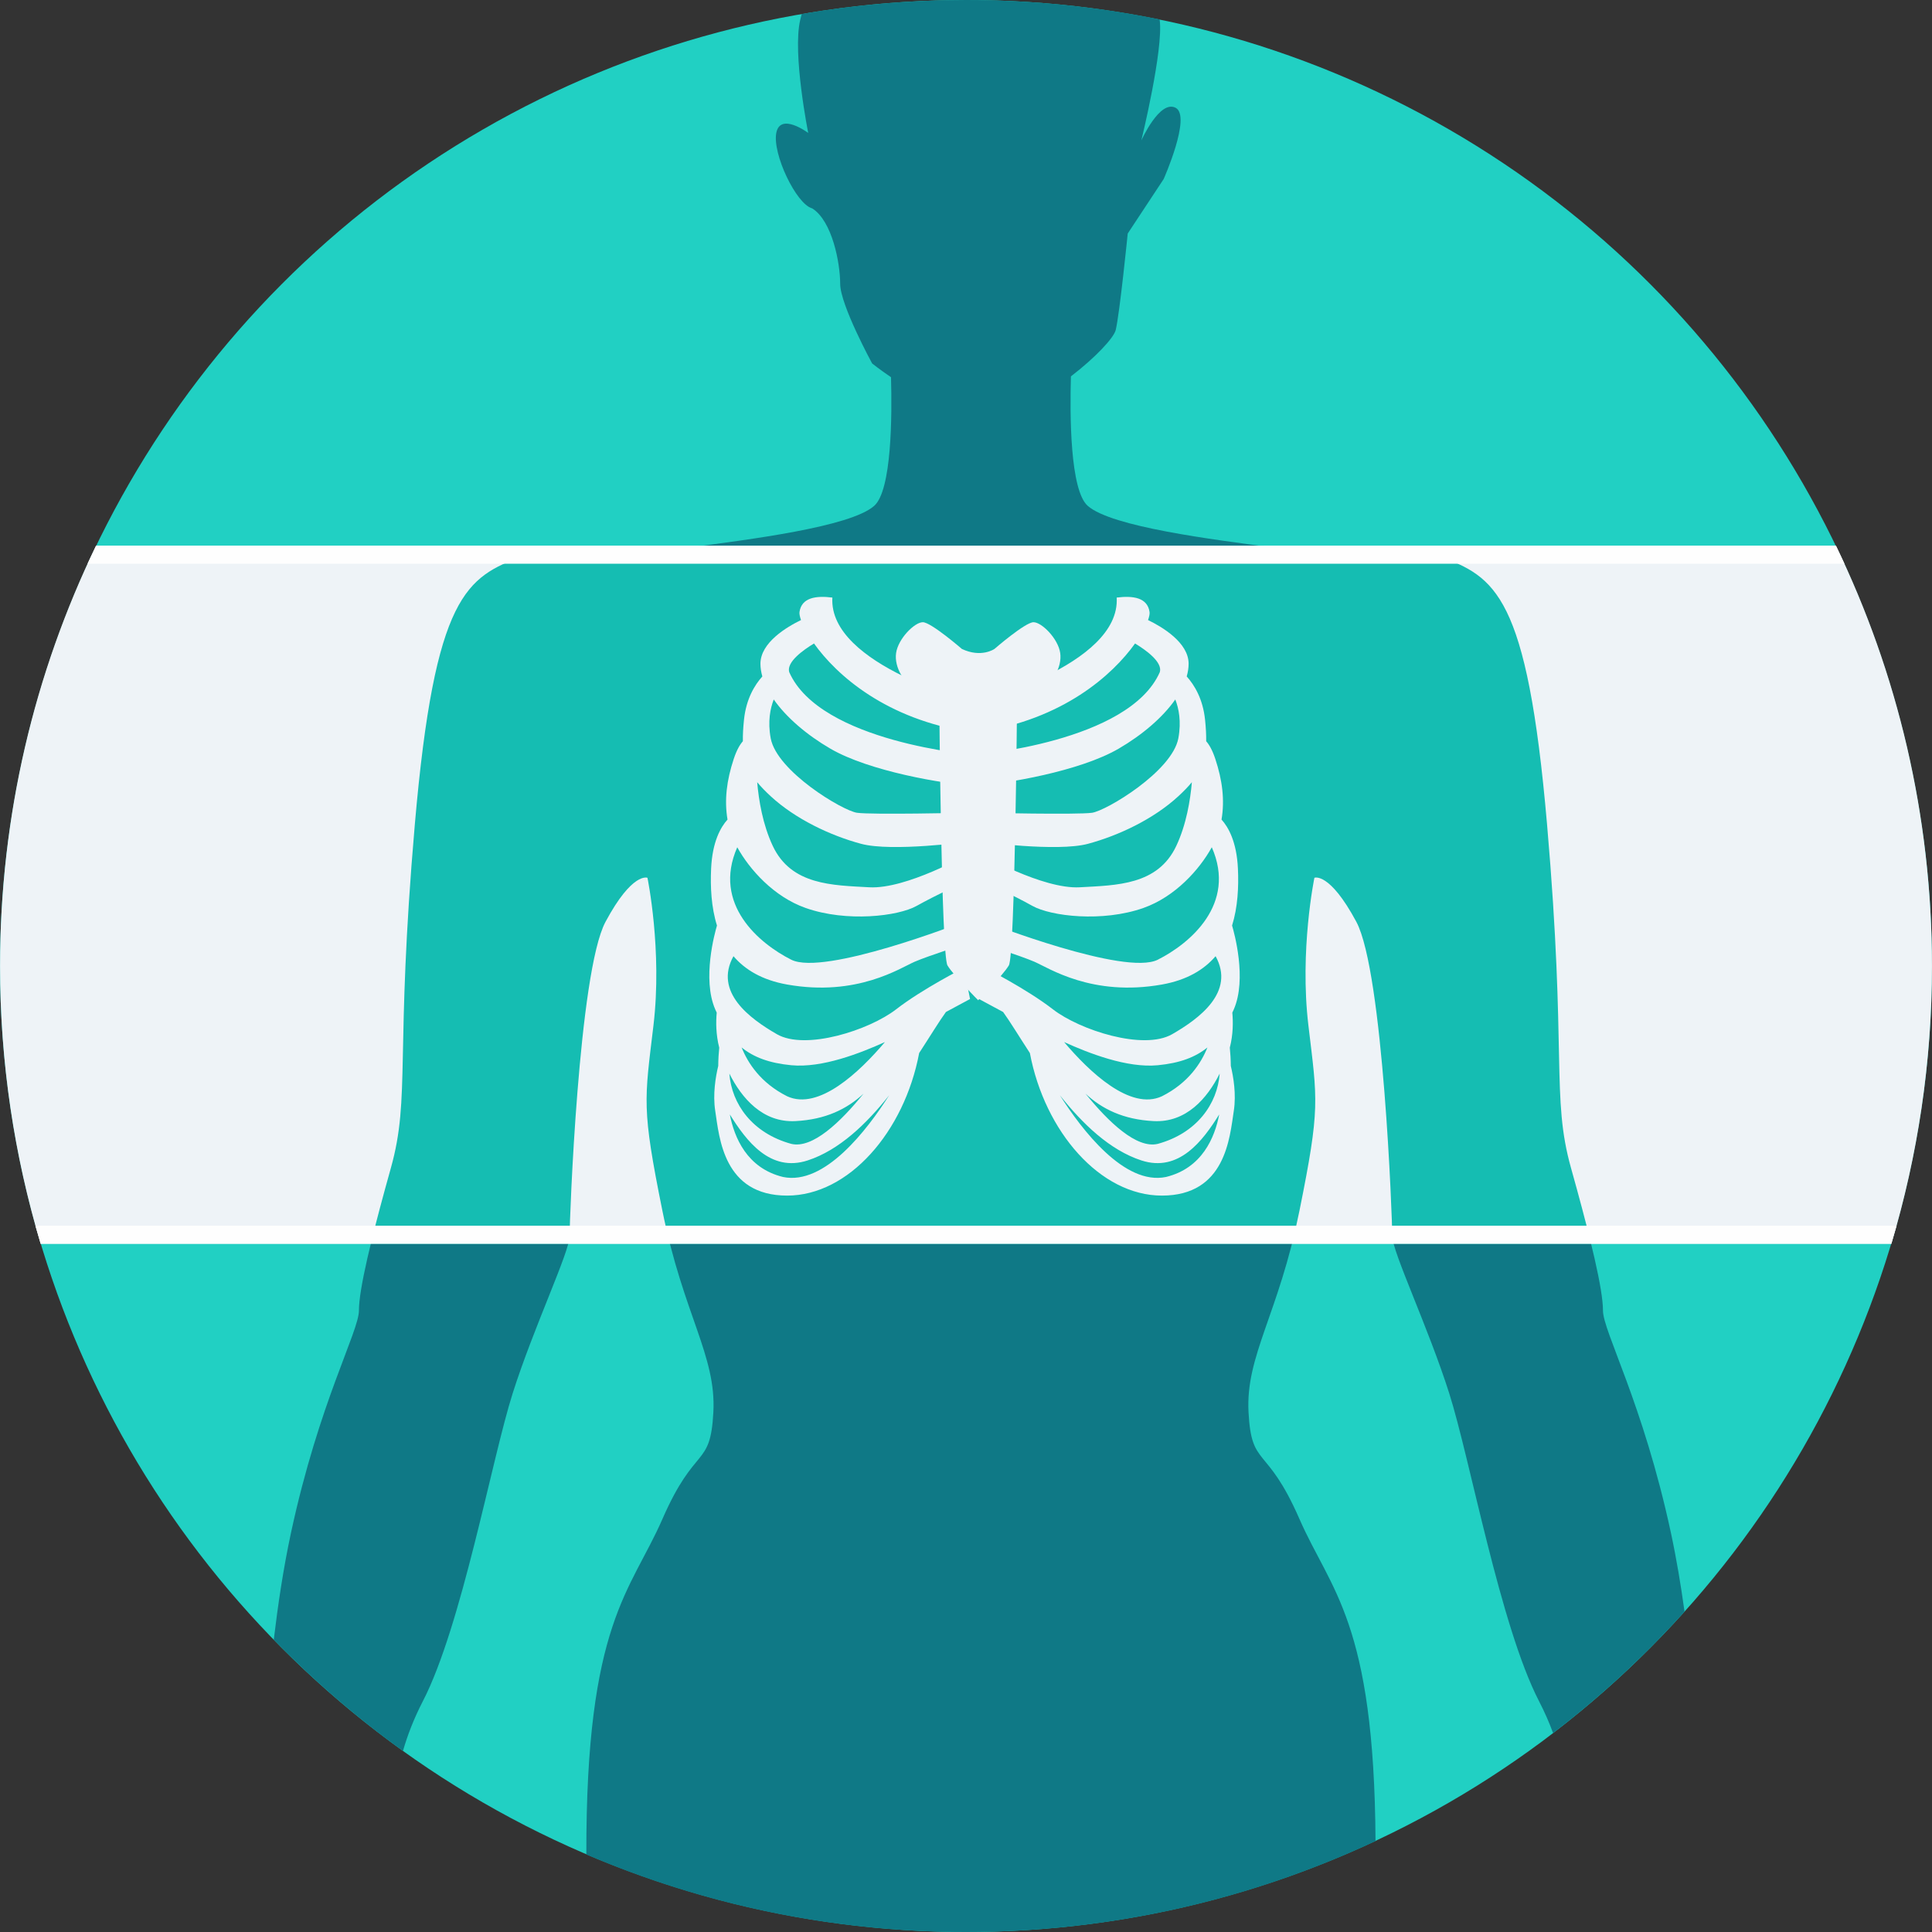 <!DOCTYPE svg PUBLIC "-//W3C//DTD SVG 1.1//EN" "http://www.w3.org/Graphics/SVG/1.1/DTD/svg11.dtd">
<!-- Uploaded to: SVG Repo, www.svgrepo.com, Transformed by: SVG Repo Mixer Tools -->
<svg height="64px" width="64px" version="1.1" id="Layer_1" xmlns="http://www.w3.org/2000/svg" xmlns:xlink="http://www.w3.org/1999/xlink" viewBox="0 0 512.003 512.003" xml:space="preserve" fill="#000000">
<rect x="0" y="0" width="512.003" height="512.003" fill="#333333" stroke="none"/>
<g id="SVGRepo_bgCarrier" stroke-width="0"/>
<g id="SVGRepo_tracerCarrier" stroke-linecap="round" stroke-linejoin="round"/>
<g id="SVGRepo_iconCarrier"> <circle style="fill:#21D0C3;" cx="256.001" cy="255.998" r="255.998"/> <path style="fill:#0F7986;" d="M446.418,427.089c-0.944-6.849-2.104-13.895-3.62-20.942c-7.408-34.426-17.992-53.304-17.992-58.859 c0-5.552-3.175-18.878-8.466-37.756s-1.058-29.986-6.35-91.064s-13.758-65.519-28.577-71.073c-14.819-5.552-26.46,0-43.393-2.221 c-16.936-2.221-43.393-5.552-49.745-11.106c-4.736-4.139-4.763-24.321-4.469-34.327c6.413-4.923,11.368-10.171,11.88-12.314 c1.058-4.44,3.175-25.543,3.175-25.543l9.525-14.435c0,0,7.408-16.657,3.175-18.882c-4.234-2.218-9.093,8.652-9.093,8.652 s5.917-24.196,4.859-31.97l-0.015-0.106C290.734,1.773,273.576,0,256.004,0c-14.845,0-29.388,1.278-43.541,3.704 c-0.133,0.5-0.264,1.014-0.39,1.546c-2.119,8.884,2.117,29.986,2.117,29.986s-7.408-5.552-8.466,0 c-1.061,5.552,5.292,18.878,9.525,19.991c5.292,3.329,7.408,14.435,7.408,19.989c0,5.552,8.466,21.101,8.466,21.101 s1.949,1.568,5.005,3.647c0.284,10.076,0.228,30.001-4.476,34.111c-6.35,5.554-32.811,8.886-49.743,11.106 c-16.936,2.221-28.575-3.329-43.396,2.221c-14.817,5.556-23.283,9.996-28.577,71.073c-5.292,61.078-1.058,72.186-6.35,91.064 c-5.292,18.878-8.466,32.206-8.466,37.756c0,5.554-10.583,24.432-17.992,58.859c-2.073,9.628-3.481,19.259-4.575,28.376 c10.512,10.802,21.967,20.679,34.237,29.498c1.182-4.112,2.855-8.506,5.265-13.174c10.321-19.991,18.258-64.132,23.814-81.623 c5.556-17.491,15.081-37.48,15.081-41.645c0-4.163,2.381-69.962,9.525-83.288c7.146-13.326,11.114-11.663,11.114-11.663 s3.968,19.157,1.588,39.147c-2.381,19.989-3.175,21.656,2.381,49.14c5.556,27.485,14.287,38.314,13.494,53.306 c-0.793,14.993-4.761,8.33-13.494,28.318c-8.429,19.292-20.302,27.472-20.169,88.915c30.885,13.22,64.895,20.543,100.616,20.543 c38.801,0,75.578-8.645,108.526-24.097c-0.326-58.212-11.902-66.45-20.163-85.363c-8.731-19.991-12.7-13.326-13.494-28.318 c-0.793-14.991,7.939-25.818,13.494-53.306c5.558-27.483,4.765-29.15,2.383-49.14c-2.383-19.989,1.588-39.147,1.588-39.147 s3.968-1.663,11.112,11.663c7.141,13.324,9.525,79.123,9.525,83.288s9.525,24.154,15.081,41.645 c5.556,17.491,13.494,61.634,23.814,81.623c1.508,2.921,2.726,5.733,3.718,8.437c12.583-9.642,24.244-20.423,34.828-32.195 L446.418,427.089z"/> <path style="fill:#EEF3F7;" d="M25.464,144.602h461.08c16.303,33.679,25.448,71.47,25.448,111.398 c0,25.592-3.773,50.299-10.762,73.615H10.775c-6.989-23.316-10.762-48.022-10.762-73.616c0-39.928,9.146-77.719,25.448-111.398 L25.464,144.602L25.464,144.602z"/> <path style="fill:#15BDB2;" d="M421.66,329.612c-1.38-5.682-3.177-12.425-5.323-20.08c-5.292-18.878-1.058-29.986-6.35-91.064 s-13.758-65.519-28.577-71.073c-14.819-5.552-26.46,0-43.393-2.221l-4.37-0.573H186.278l-4.37,0.573 c-16.936,2.221-28.575-3.329-43.396,2.221c-14.817,5.556-23.283,9.996-28.577,71.073c-5.292,61.078-1.058,72.186-6.35,91.064 c-2.146,7.655-3.942,14.398-5.323,20.08h52.327c0.232-0.866,0.357-1.557,0.357-2.035c0-4.163,2.381-69.962,9.525-83.288 c7.146-13.326,11.114-11.663,11.114-11.663s3.968,19.157,1.588,39.147c-2.381,19.989-3.175,21.656,2.381,49.14 c0.626,3.102,1.296,5.99,1.984,8.698h164.84c0.69-2.708,1.356-5.596,1.984-8.698c5.558-27.483,4.765-29.15,2.383-49.14 c-2.383-19.989,1.588-39.147,1.588-39.147s3.969-1.663,11.112,11.663c7.141,13.324,9.525,79.123,9.525,83.288 c0,0.478,0.126,1.167,0.357,2.035h52.327L421.66,329.612L421.66,329.612z"/> <path style="fill:#FEFEFE;" d="M25.464,144.602h461.08c0.77,1.588,1.521,3.186,2.258,4.792H23.206 C23.943,147.788,24.694,146.189,25.464,144.602z M502.615,324.823c-0.447,1.603-0.908,3.199-1.384,4.789H10.775 c-0.476-1.59-0.937-3.186-1.384-4.789h493.222H502.615z"/> <g> <path style="fill:#EEF3F7;" d="M325.914,277.644c0.89-3.47,0.893-6.8,0.666-9.283c0.133-0.288,0.266-0.571,0.397-0.871 c3.514-8.085,0.097-20.335-0.463-22.211c1.528-4.899,1.771-10.25,1.552-15.078c-0.324-7.181-2.575-11.044-4.345-13.006 c0.877-5.182,0.223-10.418-1.645-16.061c-0.789-2.383-1.647-3.824-2.425-4.701c0.029-1.678-0.073-3.55-0.297-5.717 c-0.58-5.549-2.855-9.218-4.861-11.448c0.319-1.133,0.505-2.258,0.505-3.36c0-5.625-7-9.765-10.753-11.586 c0.326-0.928,0.47-1.669,0.403-2.123c-0.545-3.838-4.356-4.385-8.714-3.838c1.089,18.098-38.124,27.968-38.124,27.968 s2.181,6.032,1.634,7.677c22.253-3.36,35.397-15.105,41.356-23.475c2.817,1.7,7.329,4.899,6.573,7.571 c-8.169,18.646-49.018,21.936-49.018,21.936s2.181,7.677,0,8.226c8.169-0.549,27.777-3.838,38.124-9.871 c6.224-3.629,11.646-8.248,14.989-13.026c0.91,2.332,1.641,5.804,0.807,10.286c-1.636,8.773-19.063,19.193-22.875,19.742 c-3.813,0.549-28.865,0-28.865,0l-0.545,7.68c0,0,20.151,2.743,28.322,0.549c8.169-2.194,17.427-6.581,23.964-12.611 c1.422-1.314,2.6-2.522,3.581-3.718c-0.405,4.732-1.455,11.205-4.125,16.878c-4.901,10.42-15.795,10.42-25.598,10.969 c-9.803,0.549-26.143-8.775-26.143-8.775l0.545,7.128c0,0,8.169,3.838,13.07,6.581c4.901,2.743,18.517,4.387,29.41,0.549 c8.413-2.965,14.865-10.177,18.123-16.09c6.672,15.116-5.865,25.55-14.312,29.801c-8.714,4.387-45.203-9.871-45.203-9.871 l-1.634,5.483c0,0,10.348,3.292,14.159,4.934c3.813,1.645,15.249,9.322,33.767,6.032c6.645-1.182,11.161-3.929,14.228-7.509 c5.248,9.498-4.328,16.541-11.504,20.67c-7.624,4.387-24.507-1.098-31.589-6.581c-7.08-5.485-17.972-10.969-17.972-10.969 l-1.636,8.226c0,0,2.919,1.592,6.394,3.441c1.799,2.474,4.174,6.402,7.093,10.877c3.944,20.902,18.686,37.78,34.984,37.78 c16.883,0,17.972-15.355,19.061-22.485c0.673-4.392-0.104-8.987-0.798-11.873C326.166,280.711,326.056,279.053,325.914,277.644 L325.914,277.644L325.914,277.644z M323.232,284.512L323.232,284.512c-0.611,8.054-6.072,15.789-16.406,18.626 c-5.605,1.342-13.032-5.739-19.16-13.313c4.385,4.077,10.038,6.877,18.071,7.281C314.394,297.54,319.946,291.049,323.232,284.512z M306.825,282.3L306.825,282.3c5.858-0.56,9.994-2.137,13.154-4.712c-1.647,4.128-5.036,9.402-12.065,12.941 c-8.379,3.867-19.208-6.455-25.913-14.371C288.501,279.095,298.63,283.088,306.825,282.3z M309.004,311.913L309.004,311.913 c-11.028,2.297-22.315-12.51-28.127-21.661c5.964,7.527,13.209,14.536,21.592,17.273c9.959,3.253,16.294-5.208,20.638-12.188 C321.939,301.414,318.586,309.583,309.004,311.913z"/> <path style="fill:#EEF3F7;" d="M190.341,282.49c-0.695,2.884-1.471,7.481-0.8,11.873c1.089,7.128,2.179,22.485,19.063,22.485 c16.298,0,31.04-16.876,34.984-37.78c2.919-4.476,5.294-8.405,7.093-10.877c3.475-1.849,6.394-3.441,6.394-3.441l-1.634-8.226 c0,0-10.892,5.483-17.972,10.969c-7.08,5.483-23.964,10.969-31.589,6.581c-7.177-4.13-16.75-11.172-11.504-20.67 c3.067,3.578,7.582,6.328,14.228,7.509c18.517,3.29,29.955-4.387,33.767-6.032c3.813-1.645,14.159-4.934,14.159-4.934l-1.634-5.483 c0,0-36.49,14.259-45.203,9.871c-8.446-4.251-20.984-14.684-14.312-29.801c3.259,5.913,9.708,13.127,18.123,16.09 c10.892,3.838,24.509,2.194,29.41-0.549c4.901-2.743,13.07-6.581,13.07-6.581l0.545-7.128c0,0-16.338,9.322-26.143,8.775 c-9.803-0.549-20.694-0.549-25.598-10.969c-2.668-5.673-3.718-12.146-4.125-16.878c0.981,1.195,2.159,2.403,3.581,3.718 c6.535,6.032,15.795,10.42,23.964,12.611c8.169,2.194,28.321-0.549,28.321-0.549l-0.545-7.68c0,0-25.054,0.549-28.865,0 c-3.812-0.549-21.239-10.969-22.875-19.742c-0.835-4.48-0.106-7.952,0.807-10.286c3.344,4.778,8.764,9.4,14.989,13.026 c10.348,6.032,29.955,9.322,38.124,9.871c-2.181-0.549,0-8.226,0-8.226s-40.849-3.292-49.018-21.936 c-0.759-2.67,3.755-5.869,6.572-7.571c5.962,8.37,19.105,20.115,41.356,23.475c-0.545-1.645,1.636-7.677,1.636-7.677 s-39.213-9.871-38.124-27.968c-4.356-0.549-8.169,0-8.714,3.838c-0.064,0.454,0.077,1.195,0.403,2.123 c-3.753,1.819-10.753,5.962-10.753,11.586c0,1.1,0.186,2.225,0.503,3.36c-2.004,2.232-4.28,5.898-4.859,11.448 c-0.228,2.17-0.328,4.041-0.299,5.717c-0.776,0.877-1.636,2.317-2.423,4.701c-1.867,5.642-2.522,10.879-1.647,16.061 c-1.773,1.962-4.022,5.826-4.345,13.006c-0.219,4.829,0.024,10.177,1.552,15.078c-0.56,1.878-3.975,14.126-0.463,22.211 c0.13,0.297,0.264,0.582,0.397,0.871c-0.23,2.48-0.225,5.81,0.666,9.283C190.463,279.053,190.352,280.714,190.341,282.49z M210.782,297.106L210.782,297.106c8.032-0.403,13.683-3.206,18.071-7.281c-6.125,7.573-13.557,14.655-19.16,13.313 c-10.337-2.837-15.795-10.572-16.406-18.626C196.572,291.049,202.124,297.543,210.782,297.106z M234.516,276.155L234.516,276.155 c-6.703,7.913-17.533,18.236-25.911,14.371c-7.029-3.539-10.42-8.811-12.067-12.941c3.162,2.575,7.298,4.152,13.156,4.712 C217.886,283.086,228.015,279.091,234.516,276.155z M193.413,295.338L193.413,295.338c4.345,6.978,10.678,15.441,20.638,12.188 c8.383-2.737,15.628-9.745,21.592-17.273c-5.81,9.15-17.098,23.958-28.127,21.661C197.932,309.586,194.581,301.414,193.413,295.338 z"/> <path style="fill:#EEF3F7;" d="M254.904,171.975c0,0-8.169-7.08-10.348-7.08s-6.535,4.356-7.08,8.169 c-0.545,3.813,2.179,8.169,5.446,9.803c3.268,1.634,5.99,2.723,5.99,2.723s0.545,67.535,2.179,70.257 c1.634,2.726,8.169,9.258,8.169,9.258h-0.071c0,0,6.535-6.535,8.169-9.258c1.634-2.723,2.179-70.257,2.179-70.257 s2.723-1.089,5.99-2.723c3.268-1.636,5.99-5.99,5.446-9.803c-0.545-3.813-4.901-8.169-7.08-8.169c-2.181,0-10.348,7.08-10.348,7.08 s-3.47,2.449-8.645,0H254.904z"/> </g> </g>
</svg>